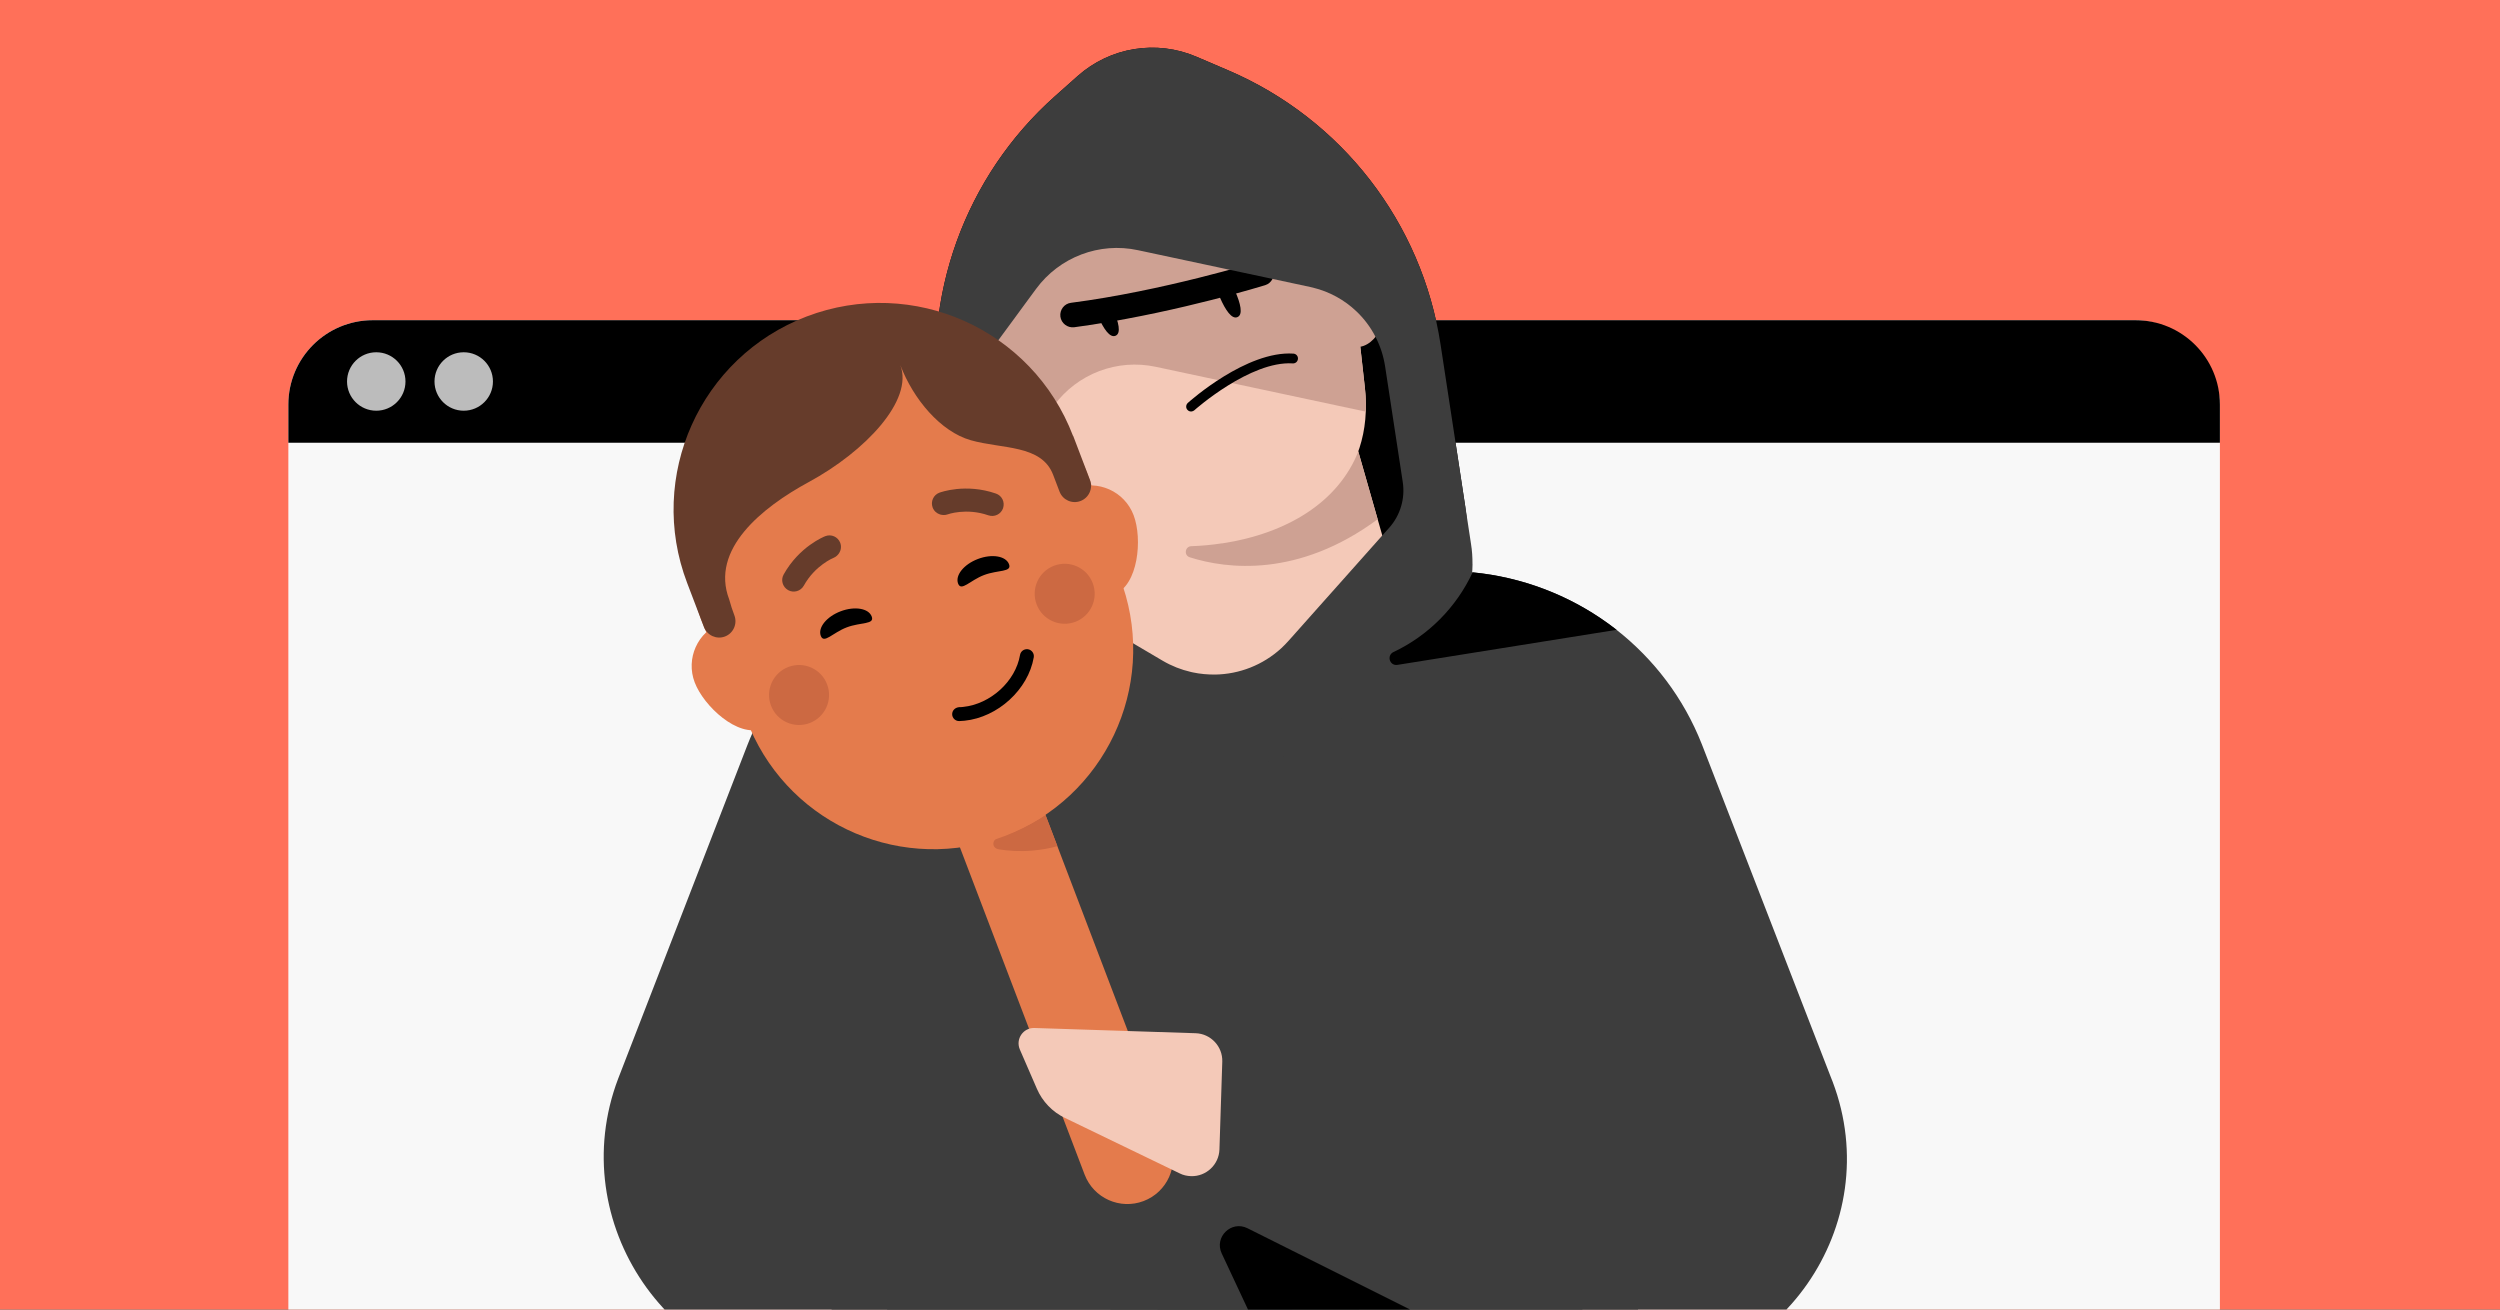 <svg fill="none" height="495" viewBox="0 0 945 495" width="945" xmlns="http://www.w3.org/2000/svg" xmlns:xlink="http://www.w3.org/1999/xlink"><rect x="0" y="0" width="945" height="495" fill="#333333" stroke="none"/><clipPath id="clip0_2358_1480"><path d="M0 0H945V495H0Z"/></clipPath><g clip-path="url(#clip0_2358_1480)"><path d="M0 0H945V495H0Z" fill="#ff7059"/><rect fill="#f8f8f8" height="410.694" rx="31.889" width="730.122" x="109" y="121.04"/><path d="M109 152.929C109 135.317 123.277 121.04 140.889 121.04H807.234C824.846 121.04 839.122 135.317 839.122 152.929V167.365H109L109 152.929Z" fill="#000000"/><circle cx="142.226" cy="144.202" fill="#bcbcbc" r="11.046"/><circle cx="175.287" cy="144.202" fill="#bcbcbc" r="11.046"/><g fill="#3d3d3d"><path d="M598.222 486.487C598.222 497.417 598.119 508.984 597.893 521.126 597.893 521.455 597.893 521.784 597.893 522.112 597.585 539.144 597.071 557.245 596.393 576.146 588.895 784.987 560.973 1092.49 555.878 1144.73 555.447 1149.38 551.543 1152.87 546.88 1152.87H386.648C382.005 1152.87 378.122 1149.38 377.69 1144.73 372.78 1094.5 346.75 808.409 338.079 600.821 337.73 592.541 337.401 584.405 337.134 576.413 337.134 576.31 337.134 576.208 337.134 576.126 336.456 556.854 335.922 538.405 335.635 521.106 335.409 508.964 335.306 497.397 335.306 486.467H340.093L357.885 486.364 418.493 486.117 437.58 486.035 465.891 485.932V485.604L466.754 485.768H466.795L467.699 485.604V485.932L488.511 486.015 515.137 486.117 598.222 486.467H598.263L598.222 486.487Z"/><path d="M501.619 576.434H341.12C323.04 576.434 308.823 560.984 310.323 542.966L328.855 321.407 480.909 245.37 526.293 410.902 501.619 576.434Z"/><path d="M592.387 576.434H431.888L407.214 410.902 452.618 245.37 604.652 321.407 621.335 520.88 623.184 542.966C624.684 560.984 610.467 576.434 592.387 576.434Z"/><path d="M311.289 521.147H488.449V239.021L403.803 218.743C353.488 206.704 301.632 233.186 282.649 281.303 282.525 281.611 282.402 281.94 282.279 282.248L233.649 407.779C213.083 462.018 253.31 521.126 311.309 521.126L311.289 521.147Z"/><path d="M614.679 521.127H437.518V239.021L522.164 218.743C526.807 217.613 531.43 216.833 536.073 216.401 536.956 216.299 537.84 216.216 538.682 216.155 544.722 215.703 550.722 215.764 556.618 216.34 575.17 218.127 592.819 224.845 607.693 235.57 607.755 235.611 607.796 235.652 607.878 235.693 608.947 236.474 609.994 237.255 611.022 238.056 625.033 249.047 636.354 263.717 643.277 281.283 643.401 281.591 643.524 281.899 643.647 282.228L692.277 407.738C692.421 408.128 692.565 408.519 692.729 408.868 713.295 463.128 672.637 521.106 614.638 521.106L614.679 521.127Z"/></g><path d="M544.537 130.235 553.885 191.603C559.309 227.187 534.861 260.47 499.276 265.894L439.079 275.078C403.495 280.502 370.212 256.053 364.767 220.469L355.152 157.437C348.249 112.278 364.706 66.668 398.852 36.303L407.358 28.742C419.664 17.812 437.127 14.977 452.249 21.448L464.288 26.605C507.166 44.973 537.49 84.132 544.517 130.235H544.537Z" fill="#000000"/><path d="M534.347 243.87 471.602 272.92 402.427 259.854 399.982 140.425 500.406 125.098 534.368 243.87H534.347Z" fill="#f4c9b8"/><path d="M461.473 206.683C426.752 211.984 397.968 198.691 391.538 165.49L381.327 112.895C374.28 76.571 398.872 41.685 435.422 36.118 471.972 30.529 505.851 56.498 509.98 93.254L515.918 146.507C519.678 180.098 496.174 201.403 461.473 206.683Z" fill="#f4c9b8"/><path d="M509.61 90.582C509.754 91.466 509.857 92.349 509.98 93.253L510.33 96.397 515.918 146.486C516.288 149.65 516.39 152.67 516.288 155.608L436.901 138.658C422.294 135.535 407.255 141.247 398.4 153.286L391.065 163.251 381.306 112.915C381.101 111.867 380.916 110.799 380.751 109.772 375.677 74.598 399.92 41.562 435.401 36.138 470.903 30.714 504.187 55.265 509.59 90.603H509.61V90.582Z" fill="#cea193"/><path d="M399.941 127.112C398.729 119.161 391.291 113.696 383.32 114.908 375.369 116.121 369.904 123.537 371.116 131.509 372.328 139.46 380.772 151.458 388.723 150.246 396.695 149.034 401.153 135.043 399.941 127.092V127.112Z" fill="#cea193"/><path d="M525.246 107.964C524.033 100.013 516.596 94.548 508.624 95.76 500.673 96.972 495.209 104.389 496.421 112.361 497.633 120.312 506.077 132.31 514.028 131.098 521.979 129.886 526.458 115.894 525.246 107.943V107.964Z" fill="#cea193"/><path d="M450.523 155.526C449.907 155.629 449.29 155.423 448.859 154.93 448.16 154.19 448.242 152.999 449.002 152.3 449.886 151.499 471.273 132.515 488.901 133.666 489.928 133.727 490.709 134.611 490.627 135.638 490.545 136.665 489.682 137.446 488.655 137.364 472.588 136.337 451.673 154.889 451.468 155.074 451.18 155.32 450.852 155.464 450.502 155.526H450.523Z" fill="#000000"/><path d="M466.856 109.998C468.952 114.764 469.938 118.935 467.76 119.86 465.644 120.805 463.22 117.25 461.145 112.484 459.049 107.717 464.781 105.231 466.836 109.998H466.856V109.998Z" fill="#000000"/><path d="M420.774 117.045C422.869 121.811 423.855 125.982 421.698 126.906 419.541 127.852 417.137 124.297 415.062 119.531 412.967 114.764 418.698 112.278 420.753 117.045H420.774Z" fill="#000000"/><path d="M413.357 122.654C410.912 123.023 408.488 123.373 406.043 123.701 403.495 124.01 401.153 122.202 400.824 119.675 400.516 117.127 402.283 114.764 404.851 114.456 439.305 110.018 475.095 99.027 475.444 98.924 477.91 98.184 480.498 99.54 481.279 102.006 482.039 104.451 480.663 107.06 478.218 107.799 477.869 107.923 446.188 117.641 413.357 122.633V122.654Z" fill="#000000"/><path d="M461.966 205.369C458.001 205.985 454.097 206.334 450.338 206.458 447.913 206.519 447.42 209.909 449.721 210.649 463.815 215.169 490.832 218.374 520.746 196.288L513.432 170.668C505.974 189.57 486.846 201.609 461.946 205.41L461.966 205.369Z" fill="#cea193"/><path d="M556.597 213.237C556.618 210.69 556.453 208.142 556.043 205.594L544.537 130.235C537.511 84.132 507.166 44.952 464.309 26.585H464.288L452.249 21.428C437.168 14.956 419.664 17.791 407.358 28.721L398.852 36.303C397.249 37.741 395.667 39.199 394.126 40.699 392.585 42.199 391.106 43.719 389.648 45.301 388.189 46.863 386.771 48.465 385.415 50.068 384.039 51.691 382.703 53.355 381.429 55.019 380.135 56.704 378.902 58.409 377.69 60.135 375.266 63.607 373.047 67.161 370.992 70.839 369.945 72.668 368.959 74.516 368.034 76.386 367.089 78.256 366.185 80.146 365.343 82.036 357.638 99.253 353.591 118.031 353.611 137.138 353.611 139.562 353.673 141.966 353.817 144.37 353.817 144.76 353.858 145.151 353.878 145.562 354.043 148.109 354.289 150.698 354.598 153.245 354.762 154.622 354.947 155.998 355.173 157.375L361.85 200.684 365.445 223.921 367.048 234.419C369.863 252.828 383.032 267.99 400.886 273.291L401.235 273.393 447.092 287.076 447.235 287.118 451.118 288.289C464.904 292.398 479.82 290.117 491.757 282.084L499.215 277.071 502.153 275.099 516.904 265.175 535.354 252.766C539.011 250.301 542.236 247.383 545.03 244.137 552.386 235.57 556.515 224.599 556.618 213.176L556.597 213.237ZM367.726 152.239C366.863 146.692 368.301 141.021 371.588 136.46L372.225 135.597 382.888 121.113 387.449 114.888 391.64 109.197C400.475 97.178 415.555 91.425 430.142 94.569L464.76 101.965 480.971 105.416 495.332 108.498C495.66 108.58 495.968 108.642 496.297 108.724 502.563 110.245 508.172 113.367 512.651 117.62 515.61 120.414 518.075 123.681 519.945 127.338 521.712 130.749 522.944 134.488 523.561 138.432L530.238 182.194C531.203 188.439 529.313 194.808 525.102 199.513L522.472 202.451 508.07 218.641 498.352 229.55 489.949 239.001 487.052 242.247C486.189 243.213 485.285 244.137 484.361 245 477.375 251.41 468.438 254.841 459.337 254.985 456.522 255.005 453.666 254.759 450.872 254.163 450.625 254.122 450.379 254.06 450.153 253.999 446.475 253.156 442.86 251.739 439.47 249.746L401.728 227.496 385.621 218.004C380.135 214.758 376.396 209.251 375.43 202.944L374.732 198.363 367.705 152.259 367.726 152.239Z" fill="#3d3d3d"/><path d="M611.042 238.077 528.204 251.328C526.396 251.595 525.245 250.178 525.245 248.739 525.245 247.856 525.697 246.952 526.725 246.479 539.935 240.234 550.516 229.55 556.659 216.34 575.211 218.127 592.859 224.845 607.734 235.57 607.795 235.611 607.837 235.652 607.919 235.693 608.987 236.474 610.035 237.255 611.062 238.056L611.042 238.077Z" fill="#000000"/><path d="M356.434 303.459 388.748 291.145 442.302 431.679C445.702 440.602 441.225 450.593 432.302 453.993V453.993C423.378 457.393 413.388 452.916 409.988 443.993L356.434 303.459Z" fill="#e47b4c"/><path clip-rule="evenodd" d="M395.178 308.019 399.685 319.845C397.139 320.572 393.971 321.213 390.148 321.533 385.256 321.942 380.95 321.601 377.557 321.05 374.806 320.603 374.825 317.428 377.466 316.538 382.742 314.761 388.855 312.242 395.178 308.019Z" fill="#cc6942" fill-rule="evenodd"/><path d="M295.214 245.523C291.769 236.484 281.693 231.992 272.696 235.42 263.699 238.849 259.154 248.913 262.598 257.952 266.043 266.991 278.94 278.885 287.951 275.451 296.961 272.017 298.637 254.506 295.214 245.523Z" fill="#e47b4c"/><path d="M428.501 194.731C425.057 185.692 414.98 181.2 405.97 184.633 396.959 188.067 392.428 198.126 395.872 207.165 399.317 216.204 412.213 228.098 421.224 224.664 430.235 221.231 431.924 203.714 428.501 194.731Z" fill="#e47b4c"/><path d="M379.718 316.043C341.855 330.471 299.376 312.432 283.463 275.215L266.488 237.859C249.045 197.091 269.026 149.994 310.443 134.212 351.859 118.429 398.102 140.29 412.228 182.321L424.419 221.501C437.309 259.869 417.594 301.609 379.732 316.038L379.718 316.043Z" fill="#e47b4c"/><path d="M406.49 235.045C412.343 232.814 415.279 226.261 413.049 220.408 410.818 214.555 404.265 211.619 398.412 213.849 392.559 216.079 389.623 222.632 391.853 228.485 394.083 234.338 400.636 237.275 406.49 235.045Z" fill="#cc6942"/><path d="M306.083 273.307C311.936 271.077 314.873 264.524 312.642 258.671 310.412 252.818 303.859 249.881 298.006 252.112 292.153 254.342 289.216 260.895 291.446 266.748 293.677 272.601 300.23 275.538 306.083 273.307Z" fill="#cc6942"/><path d="M329.508 233.037C330.693 236.145 325.37 235.123 320.057 237.148 314.743 239.172 311.45 243.477 310.266 240.37 309.082 237.262 312.429 233.101 317.743 231.076 323.057 229.052 328.324 229.929 329.508 233.037Z" fill="#000000"/><path d="M381.405 213.26C382.589 216.368 377.267 215.346 371.953 217.371 366.64 219.396 363.347 223.701 362.163 220.593 360.979 217.486 364.326 213.325 369.64 211.3 374.953 209.275 380.221 210.153 381.405 213.26Z" fill="#000000"/><path d="M317.229 209.033C317.93 207.884 318.106 206.454 317.586 205.129 316.715 202.928 314.215 201.796 311.98 202.664 311.546 202.832 302.145 206.556 296.234 217.13 295.047 219.233 295.789 221.853 297.903 223.067 300.001 224.24 302.648 223.487 303.835 221.384 308.144 213.633 315.07 210.867 315.157 210.832 316.048 210.477 316.73 209.784 317.229 209.033Z" fill="#663c2b"/><path d="M355.394 194.489C354.107 194.098 353.023 193.148 352.53 191.813 351.715 189.59 352.828 187.082 355.073 186.242 355.51 186.079 365.005 182.602 376.454 186.56 378.739 187.341 379.929 189.789 379.159 192.103 378.373 194.374 375.897 195.574 373.611 194.794 365.236 191.877 358.227 194.421 358.138 194.454 357.237 194.781 356.267 194.718 355.394 194.489Z" fill="#663c2b"/><path d="M362.461 267.322C360.926 267.48 359.887 268.656 359.921 270.023 359.948 271.451 361.166 272.606 362.592 272.565 363.252 272.542 363.926 272.503 364.582 272.436 377.205 271.14 388.685 260.609 390.766 248.452 390.876 247.763 390.714 247.072 390.309 246.496 389.903 245.92 389.307 245.545 388.602 245.421 388.371 245.37 388.146 245.378 387.892 245.404 386.715 245.525 385.768 246.42 385.571 247.585 383.881 257.533 374.434 266.153 364.017 267.223 363.495 267.276 362.959 267.331 362.429 267.31L362.432 267.34 362.461 267.322Z" fill="#000000"/><path d="M412.023 181.445 405.656 164.738 405.6 164.76C390.266 124.519 345.158 104.292 304.889 119.638 264.62 134.983 244.399 180.104 259.734 220.345L266.084 237.01C267.289 240.172 270.847 241.813 274.037 240.597 277.227 239.381 278.805 235.784 277.6 232.622 276.858 230.677 276.199 228.653 275.633 226.577V226.577C268.43 207.676 287.94 191.857 305.721 182.214 327.083 170.629 345.378 151.269 340.324 138.007 345.241 150.909 355.521 163.137 366.936 166.402 378.758 169.784 393.708 167.99 398.086 179.481V179.481L400.507 185.833C401.717 189.009 405.268 190.589 408.444 189.378 411.62 188.168 413.233 184.621 412.023 181.445Z" fill="#663c2b"/><path d="M451.931 390.558 391.026 388.581C386.734 388.442 383.818 392.788 385.5 396.707L391.945 411.552C394.03 416.368 397.787 420.313 402.564 422.585L446.017 443.585C447.291 444.223 448.74 444.537 450.198 444.584 455.927 444.77 460.761 440.24 460.947 434.511L462.024 401.307C462.21 395.578 457.68 390.744 451.951 390.558" fill="#f4c9b8"/><path d="M461.799 473.786 472.204 496H535L471.554 464.277C465.439 461.219 458.899 467.594 461.799 473.786Z" fill="#000000"/></g></svg>